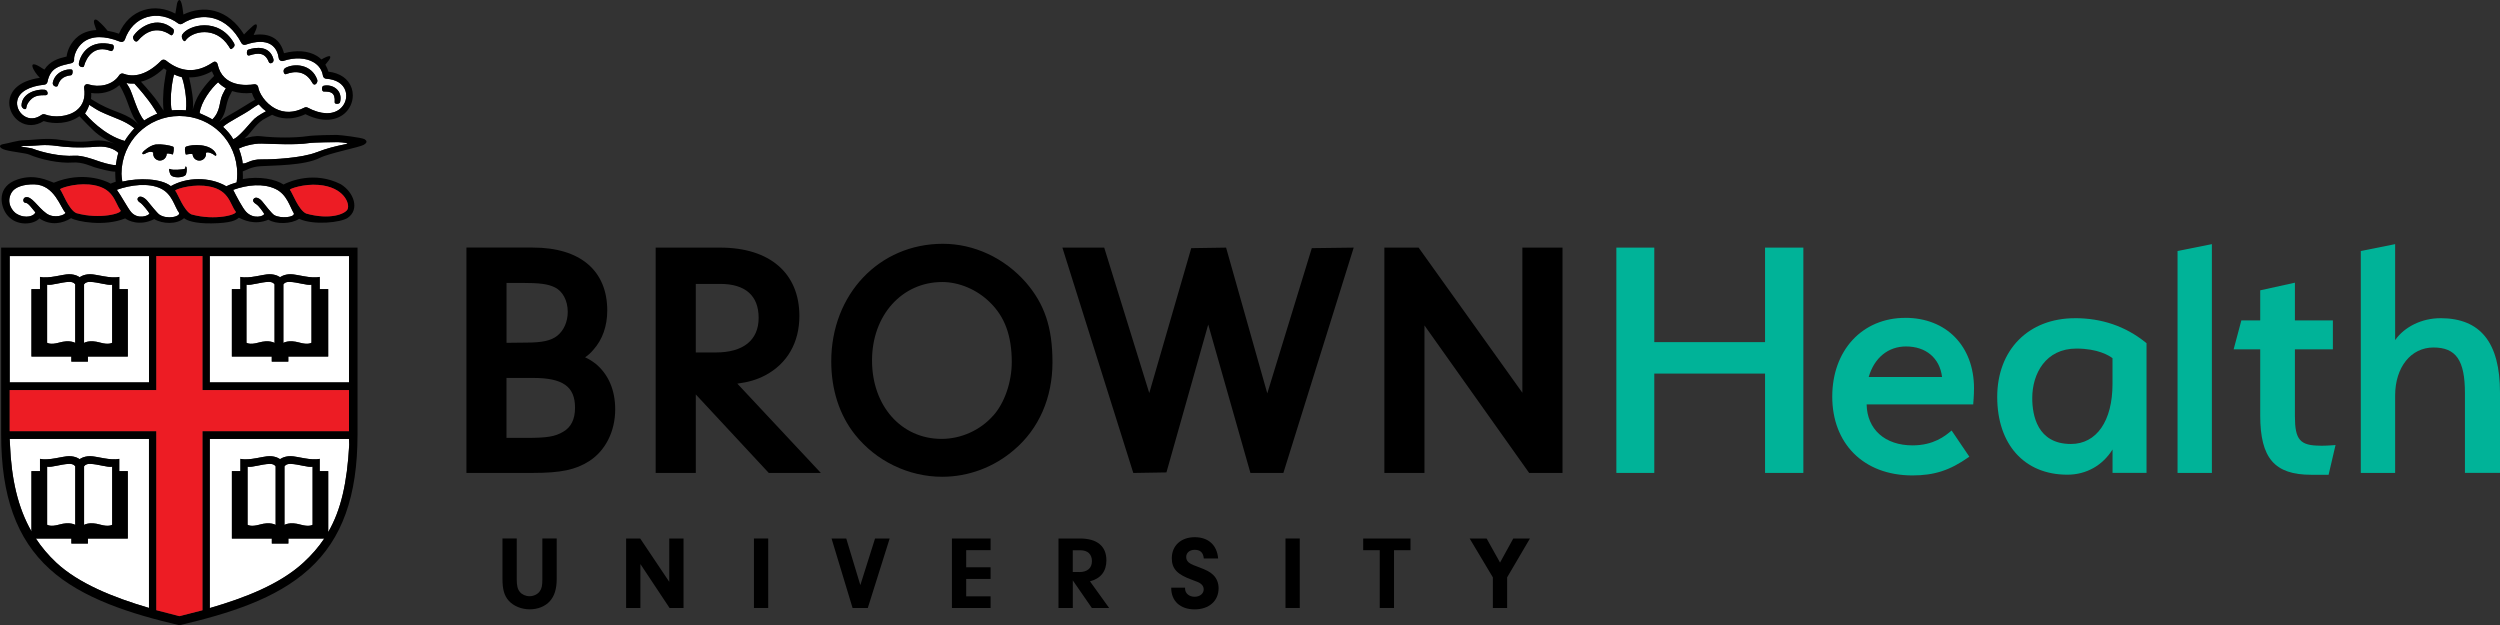 <?xml version="1.0" encoding="UTF-8"?> <svg xmlns="http://www.w3.org/2000/svg" id="Layer_1" viewBox="0 0 648 162.07"><rect x="0" y="0" width="648" height="162.07" fill="#333333" stroke="none"/><defs><style>.cls-1{fill:#ed1c24;}.cls-2{fill:#fff;}.cls-3{fill:#00b398;}</style></defs><path class="cls-2" d="M32.75,21.48c.18.29.41.67.74,1.21.86,1.42,2.18,6.76,3.9,8.53.91-.62,2.5-1.42,3.39-1.74-.21-.35-1.17-1.99-2.24-3.39-2.06-2.73-3.53-4.19-3.7-4.42-.56,0-1.5.02-2.09-.18Z"></path><path class="cls-2" d="M48.18,28.6c.41-2.8-.52-7.44-1.07-8.6-.7-.18-1.42-.42-2.01-.71-.08.36-.6,2.25-.78,5.04-.09,1.49-.05,3.77.22,4.27.88-.09,2.37-.12,3.64,0Z"></path><path class="cls-2" d="M61.49,45.07c0-8.41-6.59-15-15-15s-15,6.72-15,15c0,.4.09,1.2.22,2.01,4.32-1,10.04-.84,12.58,1.17,4.12-2.35,10.05-2.49,14.39.04.86-.43,1.76-.74,2.67-1,.11-.81.15-1.66.15-2.22ZM43.2,39.95c-.05.96-.87,1.7-1.83,1.66-.96-.05-1.7-.87-1.65-1.83l.02-.19c-.15-.23-.93-.48-2.1.22-.59.36-1.24.11-.23-.77,1.08-.94,2.11-1.48,3.01-1.6h.03c1.52-.11,3.5.2,4.43.58.38.16-.01,2.04-.1,2.02-.31-.07-1-.36-1.58-.23v.14ZM48.21,45.18c-.31.89-3.46,1.17-4.04.02-.23-.46-.55-1.65-.12-1.4.7.41,3.24.12,3.72,0,.42-.11.15-.7.41-.63.31.09.31,1.17.03,2.01ZM55.62,40.25c-.79-.65-1.83-.94-2.23-.65v.13c.1.96-.61,1.81-1.57,1.89-.96.08-1.81-.63-1.89-1.59v-.07c-.63-.2-1.63.15-1.76.09-.08-.04-.5-1.81.05-2.04,1.51-.61,6.36-.91,7.77,1.81.17.33.06.77-.36.42Z"></path><path class="cls-2" d="M56.54,21.32c-1.76,1.49-4.46,5.11-4.8,8.01.83.33,3.01,1.38,3.31,1.62,2.17-2.14,1.73-4.5,2.58-6.32.37-.79.72-1.41.93-1.76-.7-.38-1.46-.93-2.01-1.55Z"></path><path class="cls-2" d="M67.06,27.05c-.39.21-1.31.78-1.61,1.01-2.08,1.57-6.6,3.68-7.64,4.83.83.74,2.05,2.05,2.61,3.16.51.02,1.96-1.16,4.85-4.56.93-1.09,1.91-1.66,3.7-2.65-.74-.53-1.37-1.14-1.91-1.78Z"></path><path class="cls-2" d="M30.68,39.61c-.98-.96-2.92-1.79-5.44-1.59-5.17.41-8.57.07-10.52-.2-3.34-.48-5.42-.01-7.09-.01-5.08,0,.14.46.74.69,2.39.94,7.22,2.14,11.01,1.86,1.85-.13,4.96,1,5.49,1.18,1.36.49,3.83,1.28,5.17,1.26.07-.61.39-2.42.65-3.19Z"></path><path class="cls-2" d="M34.84,33.26c-2.6-2.1-4.99-2.54-8.8-4.33-.86-.41-2.31-1.38-2.39-1.42-.1-.07-.29-.19-.53-.34-.22.71-.68,1.68-1.1,2.22.59.77,4.85,5.63,10.3,7.14.6-1.04,1.56-2.25,2.51-3.28Z"></path><path class="cls-2" d="M89.46,37.02c-.26-.04-1.23-.17-1.85-.17-.82,0-6.21.03-7.68.26-3.01.47-8.84.23-12.04.11-2.39-.09-5.14.84-5.98,1.29,0,0,.92,2.3.98,3.86,1.02.18,1.99-1.1,4.89-1.05,3.02.05,10.45-.35,14.22-1.82,2.81-1.09,5.17-1.63,7.08-2.02.64-.13,1.65-.26.38-.45Z"></path><path class="cls-2" d="M22.13,21.98c.24-.2.57-.18.88-.08,2.55.82,6.2.26,7.91-2.43.24-.38.71-.51,1.12-.34,1.76.71,5.37,1.04,9.76-3.42.33-.34.86-.29,1.23,0,3.86,3.1,7.88,3.29,11.96.58.25-.17.57-.39.86-.27.28.11.49.36.55.66,1.3,6.02,7.59,5.49,9.48,5.18.24-.04.49.02.69.17.2.15.33.37.36.61.21,1.41,1.77,4.14,4.47,5.54,2.31,1.19,4.83,1.1,7.49-.27.27-.14.59-.14.85,0,3.41,1.82,6.48,1.93,8.42.3,1.37-1.15,1.92-3.03,1.38-4.67-.61-1.83-2.43-2.97-4.99-3.12-.43-.03-.79-.35-.85-.78-.23-1.46-1.05-2.66-2.36-3.46-2.01-1.22-4.96-1.37-7.9-.39-.26.08-.54.05-.77-.09s-.39-.38-.43-.65c-.16-1.13-.65-2.66-2.06-3.52-1.49-.91-3.74-.89-6.51.06-.43.15-.9-.04-1.11-.44-1.78-3.41-4.28-5.63-7.24-6.41-2.64-.7-5.58-.19-8.06,1.4-.32.21-.74.19-1.05-.04-2.49-1.87-5.48-2.47-8.19-1.64-2.64.81-4.65,2.87-5.66,5.8-.08.24-.26.43-.49.54-.23.11-.49.11-.73.02-4.04-1.62-7.34-1.58-9.55.12-1.89,1.46-2.48,3.77-2.39,4.44.06.46-.22.89-.67,1l-.97.23c-2.24.51-4.56,1.04-5.26,4.61-.08.4-.41.7-.81.74-3.9.39-6.44,1.83-6.98,3.96-.38,1.5.32,3.2,1.69,4.13,1.39.94,3.05.84,4.58-.27.25-.18.58-.23.87-.11,2.29.87,6,.7,8.25-1.1,1.63-1.31,2.27-3.24,1.9-5.73-.05-.32.07-.63.32-.84ZM83.84,22.24c2.31-.54,5.09,1.15,4.3,4.26-.13.53-1.44.56-1.39.02.2-2.6-1.09-2.81-2.8-2.79-.65.02-.6-1.38-.11-1.49ZM73.95,17.62c2.25-1.28,6.85-1.05,8.28,3.05.25.7-.68,1.88-1.26.83-1.73-3.18-4.52-3.17-6.85-2.28-.52.21-.99-1.12-.17-1.59ZM64.28,12.9c2.09-.74,5.64-1.07,6.59,2.42.27.97-.93,1.44-1.19.76-.97-2.52-2.79-2.42-4.97-1.73-1,.33-.76-1.33-.43-1.45ZM47.24,8.97c1.5-2.45,9.37-4.72,13.4,2.2.43.75-.14,1.19-.6,1.5-.32.23-.51-.29-.72-.63-3.42-5.42-9.62-3.99-11.28-1.48-.34.51-1.24-.87-.8-1.59ZM34.57,9.36c1.38-2.19,6.12-5.56,10.32-1.85.47.41-.09,1.93-.62,1.58-3.84-2.64-6.86-.52-8.46,1.39-.77.91-1.57-.59-1.24-1.12ZM11.89,24.67c-1.61,0-2.9.03-4.03,1.26-1.21,1.31-.92,2.03-1.14,2.27-.33.32-1.16-.25-1.14-.9.07-3.08,3.79-4.28,6-4.04.84.1,1.06,1.41.31,1.41ZM18.43,19.5c-2.35.26-3.04,1.41-3.46,2.72-.17.49-1.49.14-1.28-.83.62-2.9,3.76-3.6,4.9-3.36.38.07.27,1.43-.17,1.47ZM20.44,16.38c.48-2.56,2.98-6.28,8.69-4.83.7.18.29,1.96-.47,1.66-4.17-1.63-6.26,1.53-6.93,4.02-.09.34-1.49.21-1.29-.85Z"></path><path class="cls-2" d="M8.86,47.78c-2.76-.06-5.07.72-5.88,2.14-1.49,2.61.26,4.86,1.31,5.49,2.4,1.44,4.69.5,4.86-.39-.66-.74-1.79-2.41-2.42-2.43-.92-.02-.85-1.22-.18-1.44,1.6-.53,3.17,2.52,5.47,4.16,2.05,1.47,4.94.39,4.94-.21-1.26-1.14-2.76-7.21-8.1-7.33Z"></path><path class="cls-2" d="M63.84,54.96c1.91,1.94,4.52,1.11,4.64.47-.21-.39-1.42-2.16-2.13-2.55-.58-.32-.95-.85-.64-1.29.52-.74,1.56-.21,2.23.59.67.82,2.51,3.21,3.15,3.58,1.68.93,5.37.59,5.07-.48-1.02-1.62-1.73-4.89-4.77-6.32-3.16-1.49-7.21-1.1-10.96.24.67,1.34,2.43,4.77,3.41,5.76Z"></path><path class="cls-2" d="M41.65,48.86c-3.16-1.49-7.63-.99-11.39.34,1.04,1.39,2.77,4.63,3.66,5.72,1.73,2.1,4.68,1.04,4.8.41-.21-.39-1.79-2.44-2.39-2.78-.56-.32-.88-.83-.57-1.27.52-.74,1.76,0,2.42.81.67.81,2.54,3.16,3.16,3.58,1.85,1.25,5.37.6,5.07-.48-1.21-1.6-1.74-4.89-4.77-6.32Z"></path><path class="cls-2" d="M17.95,73.06c-2.25.07-4.45.95-5.74.73v15.05s.81.62,3.07-.02c2.92-.83,4.22.08,4.22.08v-15.18s-.34-.69-1.55-.65Z"></path><path class="cls-2" d="M26.01,135.99c2.25.64,3.07.02,3.07.02v-15.05c-1.29.22-3.49-.66-5.74-.73-1.21-.04-1.55.65-1.55.65v15.18s1.3-.91,4.22-.07Z"></path><path class="cls-2" d="M75,73.06c-1.21-.04-1.55.65-1.55.65v15.18s1.3-.91,4.22-.08c2.25.64,3.07.02,3.07.02v-15.05c-1.29.23-3.49-.66-5.74-.73Z"></path><path class="cls-2" d="M23.34,73.06c-1.21-.04-1.55.65-1.55.65v15.18s1.3-.91,4.22-.08c2.25.64,3.07.02,3.07.02v-15.05c-1.29.23-3.49-.66-5.74-.73Z"></path><path class="cls-2" d="M19.5,136.07v-15.18s-.34-.69-1.55-.65c-2.25.07-4.45.96-5.74.73v15.05s.81.62,3.06-.02c2.92-.83,4.22.07,4.22.07Z"></path><path class="cls-2" d="M73.74,120.89v15.18s1.3-.91,4.22-.07c2.26.64,3.07.02,3.07.02v-15.05c-1.29.22-3.49-.66-5.73-.73-1.21-.04-1.55.65-1.55.65Z"></path><path class="cls-2" d="M69.62,73.06c-2.25.07-4.45.95-5.74.73v15.05s.82.62,3.07-.02c2.91-.83,4.21.08,4.21.08v-15.18s-.34-.69-1.55-.65Z"></path><path class="cls-2" d="M64.16,120.97v15.05s.81.62,3.06-.02c2.92-.83,4.22.07,4.22.07v-15.18s-.34-.69-1.55-.65c-2.25.07-4.45.96-5.73.73Z"></path><path class="cls-2" d="M90.46,66.38h-36.09v32.73h36.09v-32.73ZM85.07,92.42h-10.34v1.3h-4.29v-1.3h-10.34v-17.47h2.2v-3.18c2.24.54,5.9-.69,7.54-.69,1.82,0,2.75.79,2.75.79,0,0,.94-.79,2.74-.79,1.63,0,5.29,1.22,7.54.69v3.18h2.2v17.47Z"></path><path class="cls-2" d="M38.62,66.38H2.51v32.73h36.11v-32.73ZM33.13,92.42h-10.34v1.3h-4.29v-1.3h-10.34v-17.47h2.21v-3.18c2.24.54,5.9-.69,7.54-.69,1.82,0,2.75.79,2.75.79,0,0,.94-.79,2.74-.79,1.63,0,5.29,1.22,7.53.69v3.18h2.21v17.47Z"></path><path class="cls-2" d="M54.37,157.61c9.1-2.63,18.11-6.15,24.22-11.73,2.16-1.97,3.95-4.04,5.46-6.29h-9.31v1.3h-4.29v-1.3h-10.35v-17.48h2.21v-3.18c2.24.54,5.9-.69,7.53-.69,1.82,0,2.74.79,2.74.79,0,0,.94-.79,2.74-.79,1.64,0,5.29,1.22,7.54.69v3.18h2.21v15.81c3.32-5.75,4.9-12.78,5.44-22.67l-.06-1.47h-36.09v43.84Z"></path><path class="cls-2" d="M8.16,137.74v-15.63h2.21v-3.18c2.24.54,5.9-.69,7.53-.69,1.82,0,2.75.79,2.75.79,0,0,.94-.79,2.74-.79,1.63,0,5.29,1.22,7.53.69v3.18h2.21v17.48h-10.34v1.3h-4.28v-1.3h-9.21c1.47,2.23,3.21,4.3,5.26,6.22,5.75,5.39,14.78,9.05,24.07,11.77v-43.81H2.51l.08,1.39c.36,9.04,2.06,16.42,5.57,22.58Z"></path><path d="M94.47,36.08c-.54-.4-6.3-1.11-7.19-1.11s-5.84.04-7.76.34c-2.98.44-8.07.44-11.94,0-1.4-.16-2.95.18-4.21.59.25-.21.52-.45.84-.78,1.14-1.17,2.42-3.4,4.69-4.51.57-.28,1.11-.57,1.63-.86,1.9.95,4.9,1.6,8.63-.16,5.56,2.78,8.88.9,10.05-.09,1.44-1.21,2.24-3,2.24-4.79,0-.63-.1-1.26-.3-1.86-.8-2.42-3.01-3.93-6.04-4.28-.17-.65-.45-1.24-.78-1.81.35-.45.69-.87.9-1.13.26-.33,1.18-1.85-1.27-.58-.13.06-.36.19-.66.36-.34-.34-.72-.65-1.15-.91-2.28-1.39-5.37-1.56-8.54-.71-.45-1.69-1.28-3.12-2.62-3.94-1.4-.86-3.16-1.1-5.24-.79.13-.3.25-.57.35-.79.92-1.93.43-2.42-.54-1.56-1.09.97-1.78,1.66-2.31,2.22-1.96-3.15-4.55-5.28-7.61-6.09-2.65-.7-5.52-.33-8.1.92-.15-1.3-.32-2.37-.51-2.98-.48-1.57-1.06-.34-1.15.15-.11.65-.26,1.55-.43,2.6-2.58-1.38-5.45-1.76-8.13-.94-2.95.9-5.19,3.1-6.49,6.15-1.07-.38-2.04-.61-2.95-.77-.54-.71-1.34-1.61-2.46-2.58-.75-.67-1.37-.32-.92,1,.18.51.33.96.47,1.39-2.1.12-3.64.81-4.67,1.6-2.04,1.58-2.87,3.83-3.04,5.27-.12.03-.28.07-.28.07-1.71.39-4.02,1.04-5.47,3.32-.26-.16-.44-.27-.52-.32-4.32-2.87-2.33.82-.66,2.45-5.74.81-7.36,3.57-7.77,5.21-.11.42-.16.84-.16,1.27,0,1.86.97,3.73,2.6,4.83,1.92,1.3,4.25,1.22,6.32-.1,2.7.87,6.52.73,9.26-1.26,1.58,1.7,2.86,2.91,3.55,3.6,1.72,1.71,4.24,3.02,5.54,3.5-1.28-.49-3.4-1.03-5.53-.73-4.59.64-7.63-.19-9.6-.39-3.24-.32-6.56.24-8.22.24-1.76,0-4.23.83-5.44,1-1.31.2-1.22,1.06.6,1.54,1.8.49,5.17.79,6.09,1.18,2.93,1.27,7.83,2.33,11.28,2.06,2.45-.19,4.92,1.01,5.55,1.2,1.22.37,4.23,1.2,5.47,1.17,0-.07,0,1.74.13,2.6-.47.16-.92.32-1.32.5-1.37-.83-7.39-3.28-14.73-.24-1.55-.54-4.83-2.35-9.32-.87C-.91,48.27-.01,53.35,1.81,55.68c2.47,3.15,7.05,2.51,8.39.93,2.98,1.98,6.02,1.31,8.23-.06,1.45.85,8.58,2.27,14.01.06.74.55,3.72,2.11,7.54.18,2.21,1.31,5.85,1.41,7.73-.24.68.58,2.72,1.4,7.05,1.35,5.21-.06,6.42-.84,7.15-1.47,1.12.52,4.05,2.05,7.67.51,1.95,1.23,5.86,1.16,7.95-.22,3.83,1.74,10.85.95,12.61-.26,3.14-2.18,1.62-6.62-1.84-8.73-6.81-3.43-13.14-.77-14.82.09-2-1.35-6.2-2.22-10.55-1.41.07-.52,0-1.11,0-1.77,0-.07-.01-.14-.01-.21.86-.26,2.09-1.19,4.59-1.35,3.4-.23,11.42-.12,15.43-2.18,2.29-1.17,10.25-2.73,11.31-3.35,1.1-.63.81-1.09.25-1.48ZM65.27,31.48c-2.89,3.4-4.35,4.59-4.85,4.56-.55-1.1-1.78-2.42-2.61-3.16,1.04-1.15,5.56-3.26,7.64-4.83.31-.23,1.22-.79,1.61-1.01.54.64,1.17,1.25,1.91,1.78-1.79.99-2.77,1.57-3.7,2.65ZM23.63,24.1c2.43.38,5.26-.18,7.31-2.03,2.52,4.03,2.59,7.68,5.03,10.2-3.08-2.98-5.76-2.92-10.16-5.29-.76-.41-1.89-1.15-2.21-1.31,0,0-.01,0-.02-.01.05-.37.08-.76.08-1.17,0-.12-.02-.26-.03-.38ZM42.38,28.61l.06.14s-1.34-2.01-1.5-2.27c-.46-.7-1.06-1.41-1.72-2.23-1.05-1.27-1.97-2.3-2.68-3.07,1.76-.43,3.76-1.43,5.92-3.47.23.17.46.29.69.44-.12.69-.23,1.32-.31,1.77-.5,2.72-.53,4.81-.57,5.7-.04.85.05,2.19.11,2.98ZM38.53,26.09c1.07,1.4,2.03,3.04,2.24,3.39-.9.32-2.48,1.12-3.39,1.74-1.71-1.77-3.04-7.11-3.9-8.53-.33-.54-.56-.92-.74-1.21.59.21,1.53.18,2.09.18.17.24,1.64,1.69,3.7,4.42ZM46.49,30.06c8.42,0,15,6.59,15,15,0,.56-.04,1.41-.15,2.22-.91.26-1.81.57-2.67,1-4.34-2.53-10.27-2.38-14.39-.04-2.54-2.02-8.27-2.18-12.58-1.17-.13-.81-.22-1.62-.22-2.01,0-8.29,6.72-15,15-15ZM44.33,24.33c.17-2.79.7-4.68.78-5.04.59.28,1.31.53,2.01.71.55,1.16,1.48,5.8,1.07,8.6-1.27-.12-2.75-.09-3.64,0-.28-.5-.31-2.77-.22-4.27ZM57.62,24.63c-.85,1.82-.41,4.18-2.58,6.32-.3-.25-2.49-1.29-3.31-1.62.34-2.9,3.04-6.52,4.8-8.01.55.63,1.31,1.17,2.01,1.55-.21.35-.56.97-.93,1.76ZM59.92,24.05c.07-.12.15-.28.24-.45,1.62.54,3.39.68,5.13.49.18.57.45,1.18.8,1.79,0,0-.02.01-.03.01-.86.41-3.47,2.19-7.28,4.32-.99.55-1.59,1.07-1.94,1.43.42-.56.93-1.31,1.26-2.14.67-1.72.49-3.1,1.84-5.46ZM50.69,26.25c-.41,1.05-.57,1.6-.73,2.19.32-2.25-.29-5.54-.94-8.38,1.96.04,3.95-.47,5.92-1.59.15.44.36.83.56,1.22-1.11,1.01-3.77,3.93-4.8,6.56ZM19.91,28.55c-2.25,1.8-5.96,1.98-8.25,1.1-.29-.11-.62-.07-.87.11-1.53,1.11-3.2,1.21-4.58.27-1.38-.93-2.07-2.63-1.69-4.13.54-2.13,3.08-3.57,6.98-3.96.4-.04.73-.34.81-.74.7-3.57,3.02-4.1,5.26-4.61l.97-.23c.46-.11.74-.54.67-1-.08-.67.5-2.98,2.39-4.44,2.2-1.7,5.5-1.74,9.55-.12.23.09.5.09.73-.02.23-.1.4-.3.49-.54,1.01-2.93,3.02-4.99,5.66-5.8,2.71-.83,5.69-.23,8.19,1.64.31.23.73.25,1.05.04,2.48-1.59,5.42-2.1,8.06-1.4,2.95.78,5.45,3,7.24,6.41.21.4.68.59,1.11.44,2.77-.95,5.02-.98,6.51-.06,1.41.86,1.9,2.39,2.06,3.52.04.27.19.51.43.65s.52.18.77.09c2.94-.98,5.89-.84,7.9.39,1.32.8,2.13,2,2.36,3.46.07.43.42.75.85.78,2.57.16,4.39,1.29,4.99,3.12.54,1.64-.01,3.52-1.38,4.67-1.94,1.63-5.01,1.53-8.42-.3-.27-.14-.59-.14-.85,0-2.66,1.37-5.18,1.46-7.49.27-2.71-1.39-4.27-4.13-4.47-5.54-.03-.25-.17-.46-.36-.61-.2-.15-.45-.2-.69-.17-1.89.31-8.18.84-9.48-5.18-.06-.3-.27-.54-.55-.66-.28-.11-.6.1-.86.27-4.08,2.71-8.1,2.52-11.96-.58-.37-.3-.9-.34-1.23,0-4.39,4.46-8,4.13-9.76,3.42-.41-.17-.88-.03-1.12.34-1.7,2.7-5.36,3.26-7.91,2.43-.3-.1-.63-.12-.88.08-.24.2-.36.52-.32.84.37,2.49-.27,4.42-1.9,5.73ZM22.03,29.39c.42-.54.87-1.51,1.1-2.22.23.14.42.26.53.34.07.04,1.52,1.02,2.39,1.42,3.81,1.79,6.2,2.24,8.8,4.33-.95,1.03-1.91,2.23-2.51,3.28-5.45-1.51-9.71-6.37-10.3-7.14ZM24.86,41.54c-.53-.18-3.64-1.31-5.49-1.18-3.8.28-8.62-.92-11.01-1.86-.6-.23-5.82-.69-.74-.69,1.67,0,3.75-.47,7.09.01,1.95.28,5.36.61,10.52.2,2.53-.2,4.47.63,5.44,1.59-.26.76-.58,2.58-.65,3.19-1.33.02-3.8-.77-5.17-1.26ZM12.03,55.32c-2.31-1.65-3.87-4.69-5.47-4.16-.67.22-.75,1.41.18,1.44.63.01,1.77,1.69,2.42,2.43-.17.89-2.46,1.83-4.86.39-1.05-.63-2.81-2.88-1.31-5.49.81-1.42,3.11-2.2,5.88-2.14,5.35.12,6.85,6.2,8.1,7.33,0,.6-2.88,1.68-4.94.21ZM19.79,55.24c-2.02-.9-3.62-5.54-4.21-6.14-.24-.24,3.57-1.62,7.44-1.28,6.59.56,6.61,4.65,8.23,6.7.59.74-5.34,2.45-11.46.73ZM41.36,55.65c-.62-.42-2.49-2.76-3.16-3.58-.67-.81-1.9-1.54-2.42-.81-.31.44.01.95.57,1.27.6.34,2.18,2.39,2.39,2.78-.12.63-3.08,1.7-4.8-.41-.89-1.09-2.62-4.33-3.66-5.72,3.76-1.33,8.22-1.83,11.39-.34,3.04,1.43,3.56,4.72,4.77,6.32.3,1.07-3.23,1.73-5.07.48ZM49.63,55.57c-2.01-.9-3.62-5.55-4.21-6.14-.24-.24,3.57-1.61,7.44-1.28,6.59.56,6.61,4.65,8.23,6.69.59.75-5.34,2.45-11.46.73ZM82.59,47.93c6.59.56,8.16,4.9,7.5,6.3-.58,1.24-4.61,2.84-10.73,1.12-2.02-.9-3.62-5.55-4.21-6.14-.24-.24,3.57-1.61,7.44-1.28ZM71.4,48.97c3.04,1.43,3.75,4.7,4.77,6.32.3,1.08-3.39,1.41-5.07.48-.65-.37-2.49-2.76-3.15-3.58-.67-.81-1.71-1.33-2.23-.59-.31.44.06.97.64,1.29.71.39,1.92,2.16,2.13,2.55-.12.63-2.73,1.46-4.64-.47-.98-.98-2.73-4.41-3.41-5.76,3.75-1.34,7.8-1.73,10.96-.24ZM89.08,37.47c-1.91.39-4.27.93-7.08,2.02-3.76,1.46-11.19,1.87-14.22,1.82-2.9-.05-3.88,1.24-4.89,1.05-.06-1.56-.98-3.86-.98-3.86.84-.45,3.59-1.38,5.98-1.29,3.2.12,9.03.36,12.04-.11,1.47-.23,6.86-.25,7.68-.26.62,0,1.59.13,1.85.17,1.27.2.26.32-.38.45Z"></path><path d="M11.89,24.67c-1.61,0-2.9.03-4.03,1.26-1.21,1.31-.92,2.03-1.14,2.27-.33.32-1.16-.25-1.14-.9.07-3.08,3.79-4.28,6-4.04.84.1,1.06,1.41.31,1.41"></path><path d="M18.43,19.5c-2.35.26-3.04,1.41-3.46,2.72-.17.49-1.49.14-1.28-.83.62-2.9,3.76-3.6,4.9-3.36.38.07.27,1.43-.17,1.47"></path><path d="M28.67,13.2c-4.17-1.63-6.26,1.53-6.93,4.02-.09.34-1.49.21-1.29-.85.48-2.56,2.98-6.28,8.69-4.83.7.18.29,1.96-.47,1.66"></path><path d="M44.27,9.09c-3.84-2.64-6.86-.52-8.46,1.39-.77.91-1.57-.59-1.24-1.12,1.38-2.19,6.12-5.56,10.32-1.85.47.41-.09,1.93-.62,1.58"></path><path d="M60.04,12.67c-.32.23-.51-.29-.72-.63-3.42-5.42-9.62-3.99-11.28-1.48-.34.51-1.24-.87-.8-1.59,1.5-2.45,9.37-4.72,13.4,2.2.43.75-.14,1.19-.6,1.5"></path><path d="M69.68,16.07c-.97-2.52-2.79-2.42-4.97-1.73-1,.33-.76-1.33-.43-1.45,2.09-.74,5.64-1.07,6.59,2.42.27.97-.93,1.44-1.19.76"></path><path d="M80.97,21.5c-1.73-3.18-4.52-3.17-6.85-2.28-.52.21-.99-1.12-.17-1.59,2.25-1.28,6.85-1.05,8.28,3.05.25.7-.68,1.88-1.26.83"></path><path d="M88.14,26.5c-.13.53-1.44.56-1.39.02.2-2.6-1.09-2.81-2.8-2.79-.65.02-.6-1.38-.11-1.49,2.31-.54,5.09,1.15,4.3,4.26"></path><path d="M43.2,39.95c-.05.96-.87,1.7-1.83,1.66-.96-.05-1.7-.87-1.65-1.83l.02-.19c-.15-.23-.93-.48-2.1.22-.59.36-1.24.11-.23-.77,1.08-.94,2.11-1.48,3.01-1.6h.03c1.52-.11,3.5.2,4.43.58.38.16-.01,2.04-.1,2.02-.31-.07-1-.36-1.58-.23v.14"></path><path d="M48.21,45.18c-.31.89-3.46,1.17-4.04.02-.23-.46-.55-1.65-.12-1.4.7.41,3.24.12,3.72,0,.42-.11.15-.7.41-.63.31.09.31,1.17.03,2.01"></path><path d="M55.62,40.25c-.79-.65-1.83-.94-2.23-.65v.13c.1.96-.61,1.81-1.57,1.89-.96.08-1.81-.63-1.89-1.59v-.07c-.63-.2-1.63.15-1.76.09-.08-.04-.5-1.81.05-2.04,1.51-.61,6.36-.91,7.77,1.81.17.33.06.77-.36.42"></path><path d="M54.37,66.38h36.09v32.73h-36.09v-32.73ZM2.51,66.38h36.11v32.73H2.51v-32.73ZM38.62,157.58c-9.29-2.72-18.31-6.38-24.07-11.77-2.05-1.92-3.79-3.99-5.26-6.22h9.21v1.3h4.28v-1.3h10.34v-17.48h-2.21v-3.18c-2.24.53-5.9-.69-7.53-.69-1.8,0-2.74.79-2.74.79,0,0-.93-.79-2.75-.79-1.63,0-5.29,1.23-7.53.69v3.18h-2.21v15.63c-3.52-6.16-5.21-13.54-5.57-22.58l-.08-1.39h36.11v43.81ZM12.22,136.01v-15.05c1.29.22,3.49-.66,5.74-.73,1.21-.04,1.55.65,1.55.65v15.18s-1.3-.91-4.22-.07c-2.25.64-3.06.02-3.06.02ZM21.79,136.07v-15.18s.34-.69,1.55-.65c2.25.07,4.45.96,5.74.73v15.05s-.82.62-3.07-.02c-2.92-.83-4.22.07-4.22.07ZM52.48,158.18l-5.98,1.52-5.99-1.55v-46.4H2.51v-10.65h38v-34.74h11.97v34.74h37.97v10.65h-37.97v46.42ZM85.08,137.92v-15.81h-2.21v-3.18c-2.24.53-5.9-.69-7.54-.69-1.8,0-2.74.79-2.74.79,0,0-.92-.79-2.74-.79-1.63,0-5.29,1.23-7.53.69v3.18h-2.21v17.48h10.35v1.3h4.29v-1.3h9.31c-1.5,2.25-3.3,4.31-5.46,6.29-6.1,5.58-15.12,9.1-24.22,11.73v-43.84h36.09l.06,1.47c-.54,9.89-2.12,16.92-5.44,22.67ZM81.02,120.97v15.05s-.81.62-3.07-.02c-2.92-.83-4.22.07-4.22.07v-15.18s.34-.69,1.55-.65c2.25.07,4.44.96,5.73.73ZM71.45,120.89v15.18s-1.3-.91-4.22-.07c-2.25.64-3.06.02-3.06.02v-15.05c1.29.22,3.49-.66,5.73-.73,1.21-.04,1.55.65,1.55.65ZM.3,64.17v48.43c0,16.01,4,27.09,12.55,34.88,8.49,7.73,21.21,11.66,33.65,14.59,12.77-3.02,25.07-6.78,33.64-14.59,8.55-7.79,12.53-18.87,12.53-34.88v-48.43H.3Z"></path><path d="M30.92,74.95v-3.18c-2.24.53-5.9-.69-7.53-.69-1.8,0-2.74.79-2.74.79,0,0-.93-.79-2.75-.79-1.63,0-5.29,1.23-7.54.69v3.18h-2.21v17.47h10.34v1.3h4.29v-1.3h10.34v-17.47h-2.21ZM19.5,88.9s-1.3-.91-4.22-.08c-2.25.64-3.07.02-3.07.02v-15.05c1.29.23,3.49-.66,5.74-.73,1.21-.04,1.55.65,1.55.65v15.18ZM29.07,88.84s-.82.62-3.07-.02c-2.92-.83-4.22.08-4.22.08v-15.18s.34-.69,1.55-.65c2.25.07,4.45.95,5.74.73v15.05Z"></path><path d="M82.87,74.95v-3.18c-2.25.53-5.9-.69-7.54-.69-1.8,0-2.74.79-2.74.79,0,0-.92-.79-2.75-.79-1.63,0-5.29,1.23-7.54.69v3.18h-2.2v17.47h10.34v1.3h4.29v-1.3h10.34v-17.47h-2.2ZM71.16,88.9s-1.3-.91-4.21-.08c-2.26.64-3.07.02-3.07.02v-15.05c1.29.23,3.49-.66,5.74-.73,1.21-.04,1.55.65,1.55.65v15.18ZM80.74,88.84s-.82.62-3.07-.02c-2.92-.83-4.22.08-4.22.08v-15.18s.35-.69,1.55-.65c2.25.07,4.45.95,5.74.73v15.05Z"></path><polygon class="cls-1" points="40.51 158.16 46.5 159.71 52.48 158.18 52.48 111.77 90.46 111.77 90.46 101.11 52.48 101.11 52.48 66.38 40.51 66.38 40.51 101.11 2.51 101.11 2.51 111.77 40.51 111.77 40.51 158.16"></polygon><path class="cls-1" d="M23.02,47.82c-3.87-.33-7.68,1.05-7.44,1.28.59.59,2.19,5.24,4.21,6.14,6.12,1.72,12.05.02,11.46-.73-1.62-2.04-1.64-6.13-8.23-6.7Z"></path><path class="cls-1" d="M52.86,48.15c-3.87-.33-7.68,1.04-7.44,1.28.6.59,2.2,5.24,4.21,6.14,6.12,1.72,12.06.02,11.46-.73-1.62-2.04-1.64-6.13-8.23-6.69Z"></path><path class="cls-1" d="M79.36,55.35c6.12,1.72,10.15.12,10.73-1.12.66-1.41-.91-5.75-7.5-6.3-3.87-.33-7.68,1.04-7.44,1.28.59.59,2.19,5.24,4.21,6.14Z"></path><path d="M133.94,150.14c0,1.67.22,2.59.81,3.29.54.67,1.51,1.11,2.51,1.11,1.05,0,2.08-.49,2.62-1.24.54-.73.7-1.51.7-3.19v-10.53h3.72v10.42c0,2.65-.57,4.48-1.78,5.83s-3.11,2.11-5.21,2.11-4.18-.81-5.45-2.24c-1.16-1.3-1.62-2.92-1.62-5.7v-10.42h3.7v10.56Z"></path><path d="M165.99,157.59h-3.7v-18.01h3.65l7.53,11.23v-11.23h3.7v18.01h-3.62l-7.56-11.39v11.39Z"></path><path d="M199.12,157.59h-3.7v-18.01h3.7v18.01Z"></path><path d="M226.79,139.59h3.81l-5.67,18.01h-3.94l-5.45-18.01h3.81l3.65,12.07,3.81-12.07Z"></path><path d="M250.44,147.04h6.32v3.02h-6.32v4.51h6.32v3.02h-10.02v-18.01h10.02v3.02h-6.32v4.43Z"></path><path d="M278.06,157.59h-3.7v-18.01h5.56c4.45,0,6.86,1.97,6.86,5.67,0,2.84-1.48,4.72-4.26,5.43l4.97,6.91h-4.48l-4.94-7.15v7.15ZM279.74,148.28c2.11,0,3.29-1.03,3.29-2.84s-1.14-2.81-2.97-2.81h-2v5.64h1.67Z"></path><path d="M307.17,152.33v.24c0,1.21,1.05,2.11,2.46,2.11s2.37-.84,2.37-1.92c0-.57-.27-1.08-.73-1.43-.46-.35-.78-.49-2.19-1-3.94-1.4-5.35-2.89-5.35-5.64,0-3.27,2.4-5.45,5.94-5.45s5.78,2.05,6.07,5.51h-3.72c-.14-1.51-.89-2.24-2.35-2.24-1.32,0-2.21.76-2.21,1.89,0,.73.38,1.3,1.11,1.7.49.27.78.4,2.11.89,1.97.73,2.97,1.24,3.75,2,.94.89,1.43,2.11,1.43,3.48,0,3.29-2.48,5.48-6.21,5.48s-6.1-2.16-6.07-5.62h3.59Z"></path><path d="M336.9,157.59h-3.7v-18.01h3.7v18.01Z"></path><path d="M361.33,157.59h-3.7v-14.98h-4.29v-3.02h12.26v3.02h-4.27v14.98Z"></path><path d="M390.65,157.59h-3.7v-7.94l-6.02-10.07h4.4l3.48,6.24,3.43-6.24h4.32l-5.91,10.07v7.94Z"></path><path d="M154.24,94.18c-.89-.68-1.7-1.17-2.58-1.56.81-.56,1.49-1.18,2.17-1.99,2.33-2.61,3.57-6.12,3.57-10.14,0-10.37-7.03-16.32-19.28-16.32h-17.22v58.41h17.22c7.25,0,11.07-.8,14.62-3.07,4.21-2.71,6.72-7.73,6.72-13.41,0-5.06-1.8-9.18-5.21-11.93ZM147.16,80.82c0,2.55-.99,4.82-2.72,6.21-1.58,1.25-3.87,1.77-7.91,1.77l-5.24.06v-15.53h3.94c4.68,0,6.84.29,8.56,1.15,2.05.96,3.37,3.45,3.37,6.33ZM131.28,97.96h6.91c7.72,0,10.86,2.24,10.86,7.73,0,2.98-1.04,5.08-3.1,6.24-2.11,1.24-4.15,1.57-9.49,1.57h-5.18v-15.55Z"></path><path d="M198.37,97.27c5.69-3.02,8.83-8.48,8.83-15.37,0-11.09-7.67-17.72-20.52-17.72h-16.73v58.41h10.4v-20.35l18.92,20.35h13.5l-21.65-23.15c2.94-.39,5.12-1.05,7.25-2.17ZM180.35,73.59h6.33c6.51,0,9.96,3.04,9.96,8.8s-3.95,8.97-11.11,8.97h-5.18v-17.77Z"></path><path d="M244.38,63.19c-16.49,0-28.92,13.1-28.92,30.48,0,7.34,2.12,13.9,6.14,18.96,5.44,6.86,13.9,10.95,22.61,10.95,6.83,0,13.46-2.49,18.67-7,6.4-5.43,9.92-13.47,9.92-22.66s-2.11-15.14-6.85-20.67c-5.61-6.4-13.47-10.06-21.57-10.06ZM257.41,107.75c-3.31,3.76-8.31,6.01-13.35,6.01-10.45,0-18.03-8.55-18.03-20.33s7.82-20.33,18.19-20.33c4.37,0,8.97,1.94,12.3,5.2,3.91,3.76,5.73,8.7,5.73,15.55,0,5.22-1.9,10.68-4.84,13.92Z"></path><polygon points="328.48 101.96 317.8 64.18 308.77 64.32 297.89 101.88 286.21 64.18 275.37 64.18 293.75 122.59 302.34 122.45 313.17 84.12 324.11 122.59 332.65 122.59 350.88 64.18 340.02 64.32 328.48 101.96"></polygon><polygon points="394.6 64.18 394.6 101.8 367.7 64.18 358.83 64.18 358.83 122.59 369.22 122.59 369.22 84.35 396.36 122.59 405 122.59 405 64.18 394.6 64.18"></polygon><polygon class="cls-3" points="457.5 88.68 428.79 88.68 428.79 64.18 418.96 64.18 418.96 122.58 428.79 122.58 428.79 96.83 457.5 96.83 457.5 122.58 467.43 122.58 467.43 64.18 457.5 64.18 457.5 88.68"></polygon><path class="cls-3" d="M493.85,82.39c-11.14,0-18.93,8.4-18.93,20.42s7.97,20.42,20.8,20.42c5.63,0,9.71-1.32,14.53-4.72l.2-.14-4.59-6.78-.21.17c-1.43,1.19-4.41,3.68-9.93,3.68-7.14,0-11.78-4.16-11.89-10.62h27.62l.02-.23s.19-2.18.19-3.94c0-10.93-7.16-18.27-17.81-18.27ZM503.38,97.71h-19.01c1.44-4.96,5.03-7.91,9.67-7.91,5.18,0,8.74,3.02,9.34,7.91Z"></path><path class="cls-3" d="M537.82,82.48c-12.05,0-20.14,8.21-20.14,20.42s6.97,20.14,18.18,20.14c4.89,0,9.11-2.37,11.71-6.53v6.06h8.81v-33.62l-.32-.25c-5.15-4.13-11.28-6.23-18.24-6.23ZM536.79,115.08c-8.73,0-10.03-7.45-10.03-11.9,0-6.39,3.53-12.83,11.43-12.83,5.6,0,8.5,1.82,9.37,2.49v6.7c0,9.58-4.13,15.54-10.77,15.54Z"></path><polygon class="cls-3" points="564.42 122.58 573.32 122.58 573.32 63.28 564.42 65.06 564.42 122.58"></polygon><path class="cls-3" d="M601.5,115.52c-5.35,0-6.66-1.5-6.66-7.67v-17.31h9.84v-7.5h-9.84v-9.77l-8.99,1.98v7.8h-4.89l-2,7.5h6.89v17.13c0,11.07,3.71,15.38,13.23,15.38h4.49l1.8-7.71-.34.03c-1.44.11-2.57.16-3.54.16Z"></path><path class="cls-3" d="M632.53,82.48c-4.77,0-9.27,2.2-11.71,5.67v-24.87l-8.9,1.78v57.52h8.9v-20.05c0-7.33,4.08-12.46,9.93-12.46s8.16,3.31,8.16,11.8v20.7h9.09v-20.8c0-12.99-5.06-19.3-15.47-19.3Z"></path></svg> 